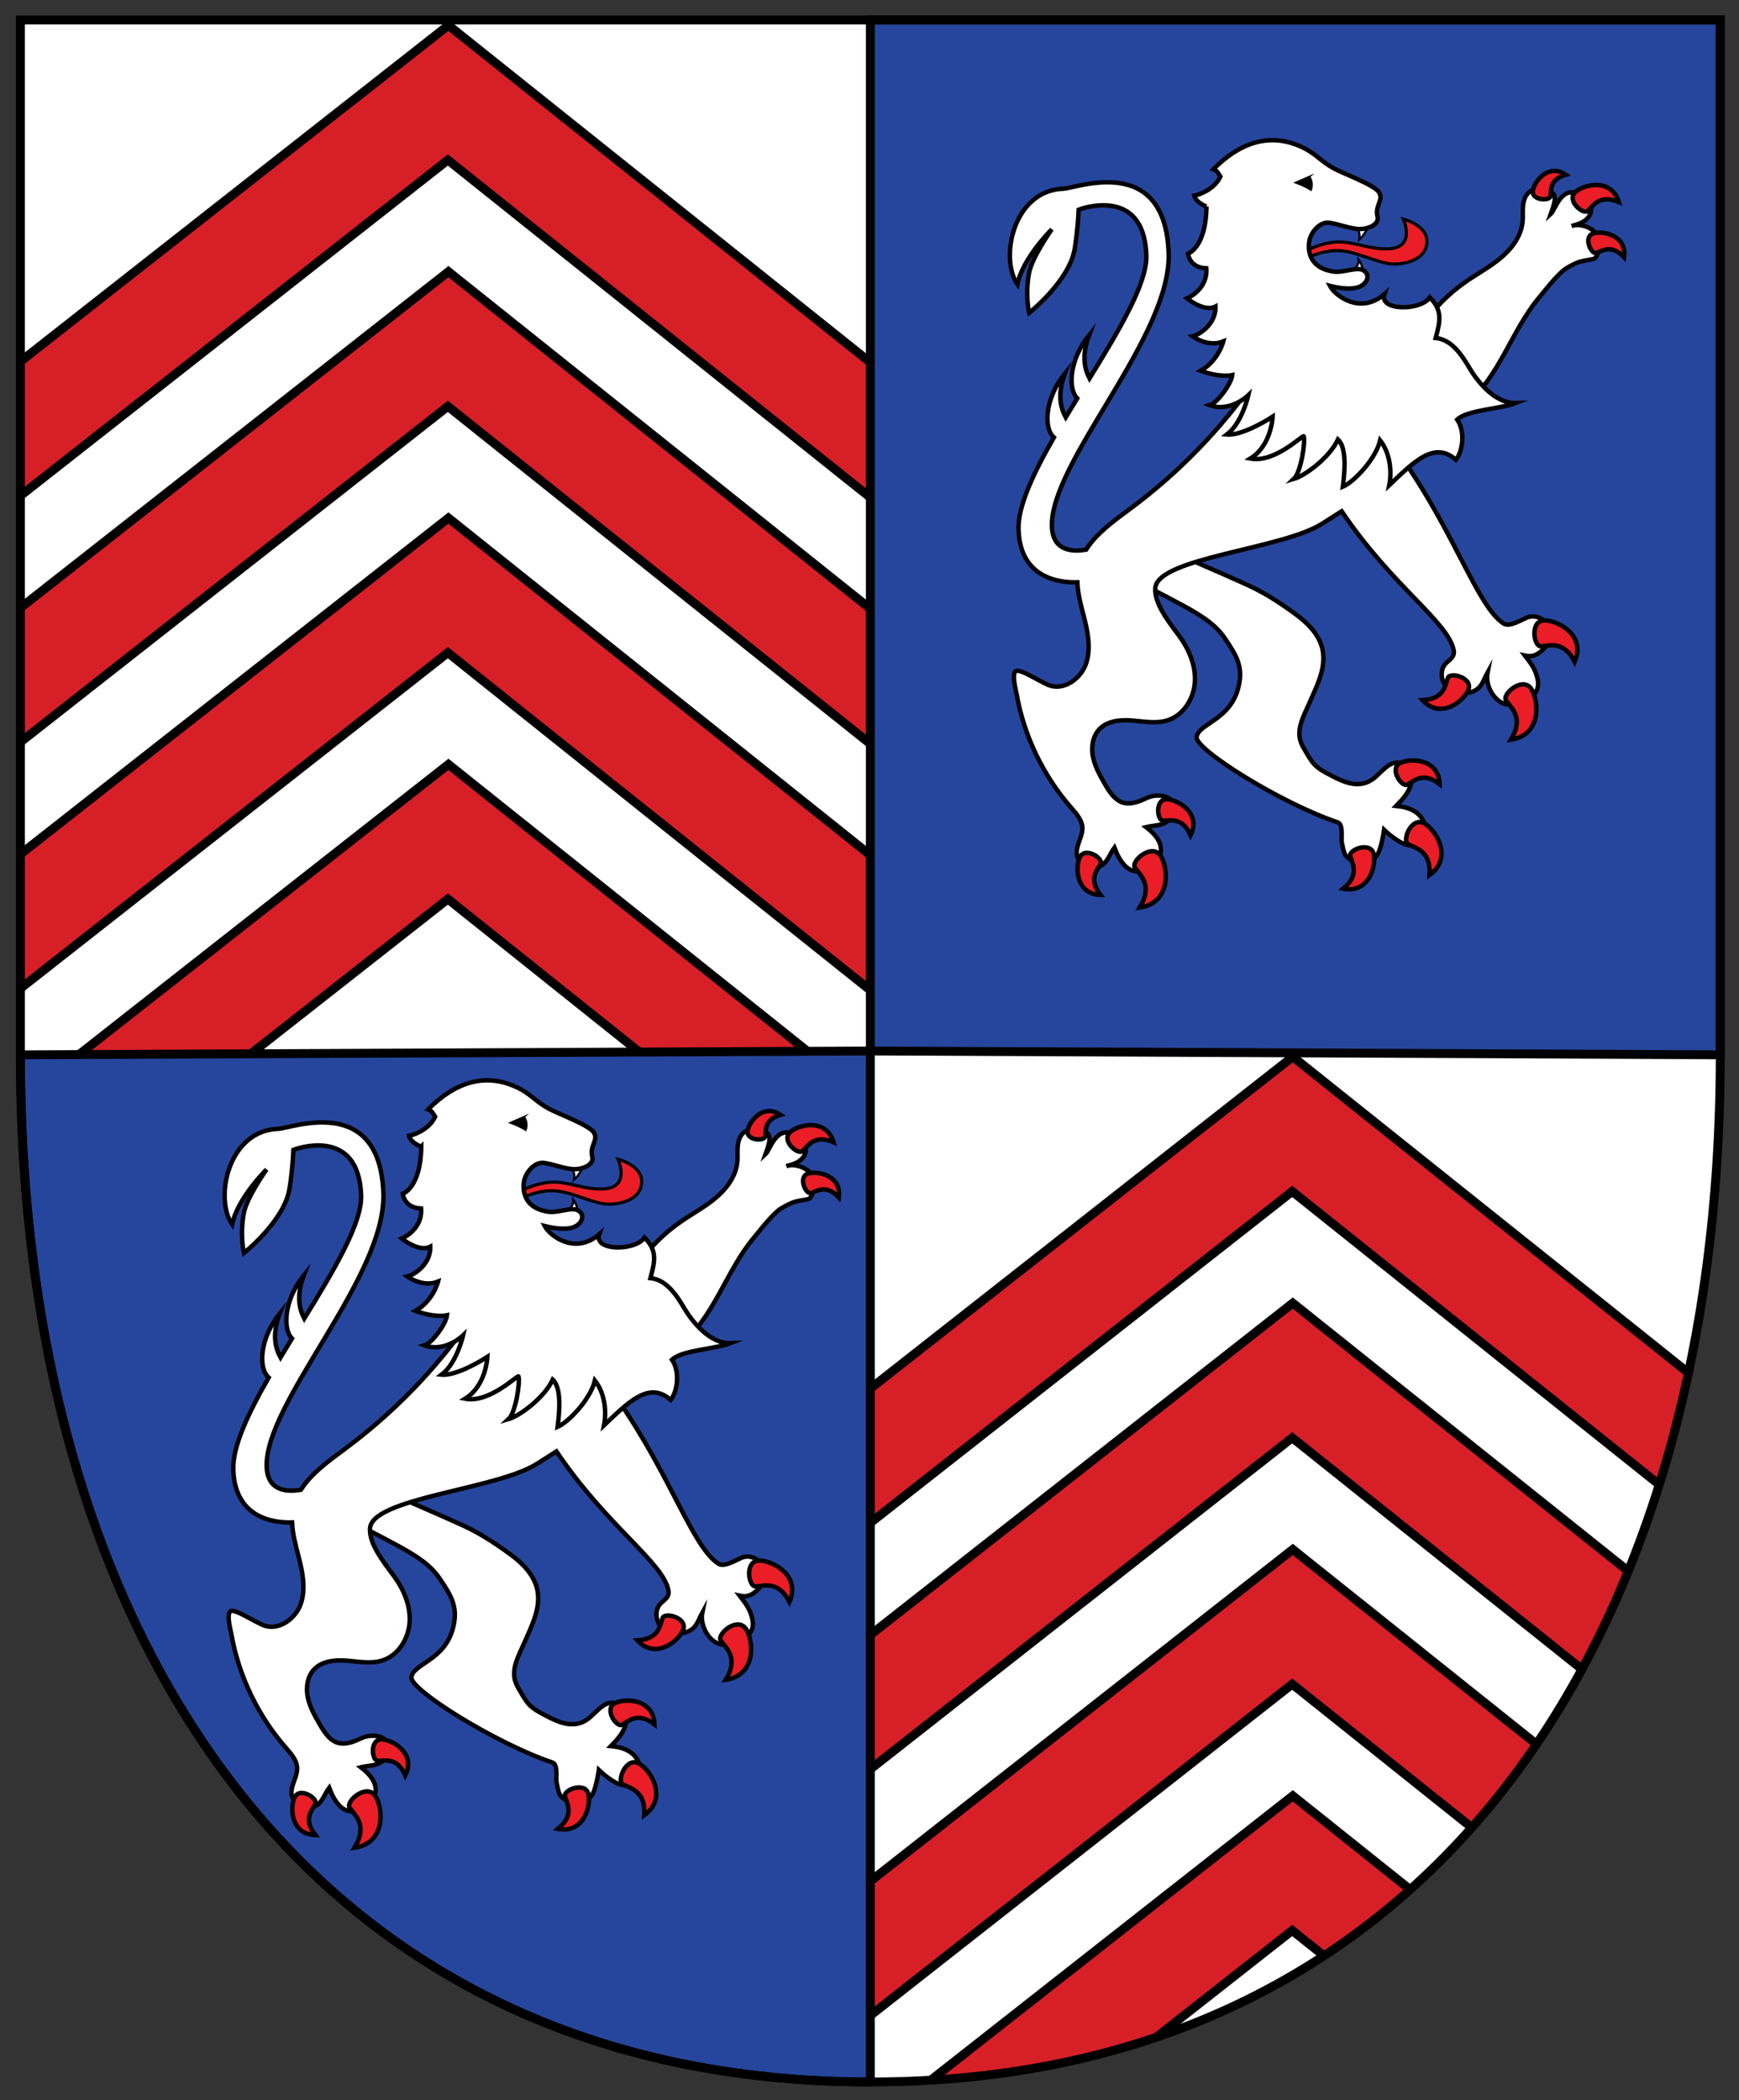 <svg xmlns:svg="http://www.w3.org/2000/svg" xmlns="http://www.w3.org/2000/svg" xmlns:xlink="http://www.w3.org/1999/xlink" height="1200" width="994" xml:space="preserve" id="svg2"><rect width="100%" height="100%" fill="#333333" stroke="none"/><title id="title4995">Coat of arms of Torgau</title><defs id="defs6"><clipPath clipPathUnits="userSpaceOnUse" id="clipPath42"><path d="m 240,7.019 c 125.556,0 191.416,99.146 191.416,231.251 v 0 L 240,239.135 Z" id="path40"></path></clipPath><clipPath clipPathUnits="userSpaceOnUse" id="clipPath122"><path d="M 48.586,471.252 V 238.27 L 240,239.135 v 232.117 z" id="path120"></path></clipPath></defs><g id="g10" transform="matrix(2.538,0,0,-2.538,-111.649,1207.463)"><g id="g12"><g id="g14"><g id="g20" transform="translate(431.416,238.27)"><path d="M 0,0 C 0,-132.105 -65.86,-231.251 -191.416,-231.251 V 0.865 Z" style="opacity:1;fill:#ffffff;fill-opacity:1;fill-rule:nonzero;stroke:none" id="path22"></path></g></g></g><g id="g24"><g id="g26"><g id="g32" transform="translate(431.416,238.27)"><path d="M 0,0 C 0,-132.105 -65.86,-231.251 -191.416,-231.251 V 0.865 Z" style="opacity:1;fill:none;stroke:#181918;stroke-width:0.1;stroke-linecap:butt;stroke-linejoin:miter;stroke-miterlimit:10;stroke-dasharray:none;stroke-opacity:1" id="path34"></path></g></g></g><g id="g36"><g id="g38" clip-path="url(#clipPath42)"><g style="stroke:#000000;stroke-width:1.998;stroke-miterlimit:4;stroke-dasharray:none;stroke-opacity:1" id="g68" transform="translate(234.542,128.611)"><path d="M 0,0 -14.682,18.696 100.601,109.229 214.009,18.634 199.174,0.063 100.477,78.906 Z" style="opacity:1;fill:#d71f28;fill-opacity:1;fill-rule:nonzero;stroke:#000000;stroke-width:1.998;stroke-miterlimit:4;stroke-dasharray:none;stroke-opacity:1" id="path70"></path></g><use height="100%" width="100%" transform="translate(0,-166.392)" id="use5985" xlink:href="#g68" y="0" x="0"></use><use height="100%" width="100%" transform="translate(0,-110.927)" x="0" y="0" xlink:href="#g68" id="use5987"></use><use height="100%" width="100%" transform="translate(0,-55.464)" id="use5989" xlink:href="#g68" y="0" x="0"></use></g></g><g id="g76"><g id="g78"><g id="g84" transform="translate(48.586,238.27)"><path d="M 0,0 C 0,-132.105 65.859,-231.251 191.414,-231.251 V 0.865 Z" style="opacity:1;fill:none;stroke:#181918;stroke-width:0.1;stroke-linecap:butt;stroke-linejoin:miter;stroke-miterlimit:10;stroke-dasharray:none;stroke-opacity:1" id="path86"></path></g></g></g><g id="g88"><g id="g90"><g id="g96" transform="translate(240,239.135)"><path d="M 0,0 V 232.116 H 191.416 V -0.865 Z" style="opacity:1;fill:none;stroke:#181918;stroke-width:0.1;stroke-linecap:butt;stroke-linejoin:miter;stroke-miterlimit:10;stroke-dasharray:none;stroke-opacity:1" id="path98"></path></g></g></g><g id="g100"><g id="g102"><g id="g108" transform="translate(240,239.135)"><path d="M 0,0 V 232.116 H -191.414 V -0.865 Z" style="opacity:1;fill:#ffffff;fill-opacity:1;fill-rule:nonzero;stroke:none" id="path110"></path></g><g id="g112" transform="translate(240,239.135)"><path d="M 0,0 V 232.116 H -191.414 V -0.865 Z" style="opacity:1;fill:none;stroke:#181918;stroke-width:0.1;stroke-linecap:butt;stroke-linejoin:miter;stroke-miterlimit:10;stroke-dasharray:none;stroke-opacity:1" id="path114"></path></g></g></g><g id="g116"><g id="g118" clip-path="url(#clipPath122)"><g id="g148" transform="translate(44.38,360.829)"><path d="M 0,0 -14.681,18.695 100.603,109.228 214.009,18.633 199.173,0.062 100.477,78.905 Z" style="opacity:1;fill:#d71f28;fill-opacity:1;fill-rule:nonzero;stroke:#000000;stroke-width:1.998;stroke-miterlimit:4;stroke-dasharray:none;stroke-opacity:1" id="path150"></path><use height="100%" width="100%" transform="translate(0,-166.391)" id="use5971" xlink:href="#path150" y="0" x="0"></use><use height="100%" width="100%" transform="translate(0,-110.926)" x="0" y="0" xlink:href="#path150" id="use5973"></use><use height="100%" width="100%" transform="translate(0,-55.463)" id="use5975" xlink:href="#path150" y="0" x="0"></use></g></g></g><g id="g156"><g id="g158"><g id="g164" transform="translate(48.586,238.27)"><path d="M 0,0 C 0,-132.105 65.859,-231.251 191.414,-231.251 V 0.865 Z" style="opacity:1;fill:#26469d;fill-opacity:1;fill-rule:nonzero;stroke:none" id="path166"></path></g><g id="g168" transform="translate(48.586,238.27)"><path d="M 0,0 C 0,-132.105 65.859,-231.251 191.414,-231.251 V 0.865 Z" style="opacity:1;fill:none;stroke:#000000;stroke-width:2;stroke-linecap:butt;stroke-linejoin:miter;stroke-miterlimit:10;stroke-dasharray:none;stroke-opacity:1" id="path170"></path></g><g id="g172" transform="translate(240,239.135)"><path d="M 0,0 V 232.116 H 191.416 V -0.865 Z" style="opacity:1;fill:#26469d;fill-opacity:1;fill-rule:nonzero;stroke:none" id="path174"></path></g><g id="g176" transform="translate(240,239.135)"><path d="M 0,0 V 232.116 H 191.416 V -0.865 Z" style="opacity:1;fill:none;stroke:#000000;stroke-width:2;stroke-linecap:butt;stroke-linejoin:miter;stroke-miterlimit:10;stroke-dasharray:none;stroke-opacity:1" id="path178"></path></g></g></g><g id="g180"><g id="g182"><g id="g188" transform="translate(240,7.019)"><path d="M 0,0 C 125.556,0 191.416,99.146 191.416,231.251 V 464.232 H 0 -191.414 V 231.251 C -191.414,99.146 -125.555,0 0,0 Z" style="opacity:1;fill:none;stroke:#000000;stroke-width:2;stroke-linecap:butt;stroke-linejoin:miter;stroke-miterlimit:10;stroke-dasharray:none;stroke-opacity:1" id="path190"></path></g></g></g><g id="g356"><g id="g358"><g id="g364" transform="translate(336.994,418.764)"><path d="m 0,0 c 0,0 4.298,2.381 8.113,2.511 3.816,0.129 7.232,-1.689 11.512,-1.544 6.421,0.218 3.406,6.708 3.406,6.708 0,0 5.198,-1.315 5.319,-4.851 0.119,-3.536 -3.303,-5.143 -7.119,-5.272 C 17.416,-2.578 12.366,0.721 7.807,0.567 3.712,0.428 0.058,-1.675 0.058,-1.675 Z" style="opacity:1;fill:#eb1d26;fill-opacity:1;fill-rule:nonzero;stroke:none" id="path366"></path></g><g id="g368" transform="translate(336.994,418.764)"><path d="m 0,0 c 0,0 4.298,2.381 8.113,2.511 3.816,0.129 7.232,-1.689 11.512,-1.544 6.421,0.218 3.406,6.708 3.406,6.708 0,0 5.198,-1.315 5.319,-4.851 0.119,-3.536 -3.303,-5.143 -7.119,-5.272 C 17.416,-2.578 12.366,0.721 7.807,0.567 3.712,0.428 0.058,-1.675 0.058,-1.675 Z" style="opacity:1;fill:none;stroke:#000000;stroke-width:0.7;stroke-linecap:butt;stroke-linejoin:miter;stroke-miterlimit:10;stroke-dasharray:none;stroke-opacity:1" id="path370"></path></g><g id="g372" transform="translate(349.253,414.017)"><path d="M 0,0 C -1.369,0.989 0.922,1.361 0.703,3.301 1.853,1.901 2.408,-1.74 0,0" style="opacity:1;fill:#ffffff;fill-opacity:1;fill-rule:nonzero;stroke:none" id="path374"></path></g><g id="g376" transform="translate(349.253,414.017)"><path d="M 0,0 C -1.369,0.989 0.922,1.361 0.703,3.301 1.853,1.901 2.408,-1.74 0,0 Z" style="opacity:1;fill:none;stroke:#000000;stroke-width:0.5;stroke-linecap:butt;stroke-linejoin:miter;stroke-miterlimit:10;stroke-dasharray:none;stroke-opacity:1" id="path378"></path></g><g id="g380" transform="translate(349.977,426.596)"><path d="M 0,0 C -2.409,-0.733 0.706,-1.95 0.139,-4.781 2.012,-3.178 3.862,1.176 0,0" style="opacity:1;fill:#ffffff;fill-opacity:1;fill-rule:nonzero;stroke:none" id="path382"></path></g><g id="g384" transform="translate(349.977,426.596)"><path d="M 0,0 C -2.409,-0.733 0.706,-1.95 0.139,-4.781 2.012,-3.178 3.862,1.176 0,0 Z" style="opacity:1;fill:none;stroke:#000000;stroke-width:0.5;stroke-linecap:butt;stroke-linejoin:miter;stroke-miterlimit:10;stroke-dasharray:none;stroke-opacity:1" id="path386"></path></g><g id="g388" transform="translate(305.278,352.735)"><path d="m 0,0 c 6.491,-2.95 12.942,-5.629 19.434,-8.579 3.644,-1.656 6.857,-3.59 11.237,-6.812 2.727,-2.005 5.261,-4.642 5.92,-7.963 0.775,-3.903 -1.165,-7.76 -2.761,-11.406 -1.595,-3.646 -3.646,-6.914 -1.666,-10.365 2.262,-3.941 2.433,-4.436 6.453,-6.522 2.706,-1.406 6.087,-2.969 9.185,-0.798 1.932,1.354 3.424,3.878 5.782,3.784 2.077,-0.084 3.348,-2.59 2.942,-4.63 -0.405,-2.039 -1.921,-3.648 -3.37,-5.138 1.524,-0.154 3.073,-0.493 4.341,-1.349 1.271,-0.857 2.217,-2.313 2.127,-3.842 -0.09,-1.528 -1.943,-3.764 -3.471,-3.662 -2.34,0.157 -5.727,3.475 -5.727,3.475 0,0 -0.476,-3.441 -1.289,-5.2 -0.912,-1.97 -3.633,-2.587 -5.655,-1.795 -2.021,0.792 -2.095,1.824 -2.592,4.227 -0.178,0.865 0.414,4.004 -0.92,4.451 -12.62,4.232 -32.09,16.359 -31.763,19.187 0.349,3.024 7.444,3.763 9.353,10.99 1.25,4.737 -0.282,7.27 -3.035,11.322 -2.237,3.294 -5.873,5.386 -9.363,7.303 C 0.758,-10.904 -5.72,-7.663 -10.21,-5.407 -8.443,-4.343 0,0 0,0" style="opacity:1;fill:#ffffff;fill-opacity:1;fill-rule:nonzero;stroke:none" id="path390"></path></g><g id="g392" transform="translate(305.278,352.735)"><path d="m 0,0 c 6.491,-2.95 12.942,-5.629 19.434,-8.579 3.644,-1.656 6.857,-3.59 11.237,-6.812 2.727,-2.005 5.261,-4.642 5.92,-7.963 0.775,-3.903 -1.165,-7.76 -2.761,-11.406 -1.595,-3.646 -3.646,-6.914 -1.666,-10.365 2.262,-3.941 2.433,-4.436 6.453,-6.522 2.706,-1.406 6.087,-2.969 9.185,-0.798 1.932,1.354 3.424,3.878 5.782,3.784 2.077,-0.084 3.348,-2.59 2.942,-4.63 -0.405,-2.039 -1.921,-3.648 -3.37,-5.138 1.524,-0.154 3.073,-0.493 4.341,-1.349 1.271,-0.857 2.217,-2.313 2.127,-3.842 -0.09,-1.528 -1.943,-3.764 -3.471,-3.662 -2.34,0.157 -5.727,3.475 -5.727,3.475 0,0 -0.476,-3.441 -1.289,-5.2 -0.912,-1.97 -3.633,-2.587 -5.655,-1.795 -2.021,0.792 -2.095,1.824 -2.592,4.227 -0.178,0.865 0.414,4.004 -0.92,4.451 -12.62,4.232 -32.09,16.359 -31.763,19.187 0.349,3.024 7.444,3.763 9.353,10.99 1.25,4.737 -0.282,7.27 -3.035,11.322 -2.237,3.294 -5.873,5.386 -9.363,7.303 C 0.758,-10.904 -5.72,-7.663 -10.21,-5.407 -8.443,-4.343 0,0 0,0 Z" style="opacity:1;fill:none;stroke:#000000;stroke-width:1;stroke-linecap:butt;stroke-linejoin:miter;stroke-miterlimit:10;stroke-dasharray:none;stroke-opacity:1" id="path394"></path></g><g id="g396" transform="translate(364.452,402.691)"><path d="m 0,0 c 2.598,3.726 5.858,6.989 9.583,9.589 2.653,1.852 5.543,3.374 8.016,5.461 2.472,2.086 4.556,4.898 4.854,8.119 0.111,1.191 -0.026,2.395 0.091,3.586 0.116,1.19 0.544,2.432 1.511,3.136 1.678,1.222 3.964,0.454 4.905,-0.09 1.348,-0.778 0.556,-2.907 -0.165,-4.928 1.066,0.966 2.486,7.048 6.942,4.078 1.255,-0.836 1.985,-1.624 2.135,-2.819 0.134,-1.067 -0.522,-2.109 -1.394,-2.738 -0.872,-0.63 -1.933,-0.927 -2.97,-1.212 1.551,0.667 4.739,-0.184 5.816,-2.168 1.077,-1.983 -0.015,-5.033 -0.871,-5.248 -0.962,-0.243 -2.765,-0.393 -3.811,-0.878 -1.045,-0.485 -2.398,-1.118 -3.245,-1.9 C 29.366,10.112 27.815,8.067 26.052,5.937 19.827,-1.582 17.171,-11.966 9.544,-18.058 4.695,-13.258 0,0 0,0" style="opacity:1;fill:#ffffff;fill-opacity:1;fill-rule:nonzero;stroke:none" id="path398"></path></g><g id="g400" transform="translate(364.452,402.691)"><path d="m 0,0 c 2.598,3.726 5.858,6.989 9.583,9.589 2.653,1.852 5.543,3.374 8.016,5.461 2.472,2.086 4.556,4.898 4.854,8.119 0.111,1.191 -0.026,2.395 0.091,3.586 0.116,1.19 0.544,2.432 1.511,3.136 1.678,1.222 3.964,0.454 4.905,-0.09 1.348,-0.778 0.556,-2.907 -0.165,-4.928 1.066,0.966 2.486,7.048 6.942,4.078 1.255,-0.836 1.985,-1.624 2.135,-2.819 0.134,-1.067 -0.522,-2.109 -1.394,-2.738 -0.872,-0.63 -1.933,-0.927 -2.97,-1.212 1.551,0.667 4.739,-0.184 5.816,-2.168 1.077,-1.983 -0.015,-5.033 -0.871,-5.248 -0.962,-0.243 -2.765,-0.393 -3.811,-0.878 -1.045,-0.485 -2.398,-1.118 -3.245,-1.9 C 29.366,10.112 27.815,8.067 26.052,5.937 19.827,-1.582 17.171,-11.966 9.544,-18.058 4.695,-13.258 0,0 0,0 Z" style="opacity:1;fill:none;stroke:#000000;stroke-width:1;stroke-linecap:butt;stroke-linejoin:miter;stroke-miterlimit:10;stroke-dasharray:none;stroke-opacity:1" id="path402"></path></g><g id="g404" transform="translate(392.661,334.791)"><path d="m 0,0 c -0.805,1.677 -2.949,2.64 -4.68,1.958 -1.455,-0.574 -4.002,-2.254 -5.361,-1.373 -5.825,3.772 -10.653,19.663 -22.565,36.815 0.088,0.103 0.178,0.201 0.266,0.305 1.399,1.65 2.718,3.637 2.51,5.79 -0.224,2.3 -2.113,4.054 -3.981,5.418 -6.266,4.575 -13.789,7.415 -21.516,8.122 l -10.639,-1.641 c -7.738,-11.08 -17.28,-20.897 -28.136,-28.949 -3.623,-2.687 -7.621,-5.518 -9.95,-9.221 -2.998,-0.534 -7.52,-0.403 -7.71,5.177 -0.491,14.517 26.922,42.696 26.283,61.54 -0.765,22.624 -20.758,14.639 -23.69,14.539 -11.307,-0.377 -14.419,-15.649 -10.372,-21.521 1.197,5.91 7.747,12.379 7.747,12.379 0,0 -4.451,-6.258 -5.113,-9.818 -0.947,-5.085 0.021,-8.985 0.021,-8.985 0,0 9.119,7.201 10.269,14.502 0.6,3.812 0.804,6.896 0.871,8.72 0,0 14.712,5.694 15.252,-10.265 0.212,-6.255 -6.061,-16.765 -12.805,-27.731 -1.08,2.072 -1.859,5.085 -0.089,9.752 -4.407,-5.448 -4.854,-12.015 -2.675,-14.245 -0.875,-1.426 -1.743,-2.85 -2.593,-4.266 -1.12,2.076 -1.983,5.121 -0.168,9.902 -4.53,-5.598 -4.876,-12.379 -2.489,-14.42 -4.631,-8.077 -8.149,-15.54 -7.972,-20.757 0.372,-10.986 9.224,-11.982 13.249,-11.864 0.093,-2.576 0.808,-5.163 1.459,-7.685 0.902,-3.496 1.67,-7.247 0.488,-10.659 -1.182,-3.412 -5.055,-6.14 -8.41,-4.806 -2.212,0.88 -6.583,3.867 -7.453,3.129 -0.87,-0.738 0.006,-3.881 0.253,-5.249 1.694,-9.383 5.98,-18.284 12.259,-25.459 1.248,-1.427 2.663,-3.024 2.533,-4.915 -0.146,-2.108 -1.661,-3.912 -1.173,-5.967 0.446,-1.877 3.211,-3.028 5.016,-2.349 1.805,0.679 2.216,2.682 3.376,4.223 1.317,-3.477 3.05,-5.427 5.345,-5.314 2.553,0.125 4.386,1.897 4.945,3.685 0.771,2.467 -0.971,4.564 -3.154,6.25 1.676,0.432 3.698,0.245 4.93,1.461 1.231,1.217 1.851,3.454 0.621,4.672 -1.222,1.21 -3.719,1.194 -5.281,0.475 -1.563,-0.717 -3.156,-1.441 -4.863,-1.227 -2.197,0.275 -3.601,2.409 -4.702,4.33 -1.106,1.932 -2.228,3.906 -2.669,6.087 -0.441,2.182 -0.091,4.646 1.446,6.255 1.835,1.921 4.802,2.161 7.45,1.943 2.646,-0.218 5.376,-0.758 7.907,0.047 3.583,1.139 5.923,4.895 6.145,8.648 0.221,3.753 -1.364,7.426 -3.603,10.447 -2.422,3.267 -5.485,7.138 -5.328,10.593 0.313,6.896 28.359,8.778 37.508,14.533 1.514,0.953 3.011,1.893 4.482,2.848 11.342,-16.835 24.074,-24.983 25.232,-31.327 0.263,-1.445 -0.834,-2.021 -1.701,-2.855 -1.498,-1.443 -1.237,-4.152 0.289,-5.565 1.526,-1.414 3.934,-1.591 5.85,-0.781 1.916,0.809 2.169,2.379 3.175,4.199 -0.579,-2.869 1.596,-7.013 4.772,-7.199 1.391,-0.081 3.603,0.265 4.389,0.936 2.28,1.946 2.638,3.278 1.899,5.66 -0.557,1.798 -1.487,2.946 -2.632,4.439 1.819,-0.388 2.891,0.203 4.219,1.506 C 0.312,-3.826 0.805,-1.677 0,0" style="opacity:1;fill:#ffffff;fill-opacity:1;fill-rule:nonzero;stroke:none" id="path406"></path></g><g id="g408" transform="translate(392.661,334.791)"><path d="m 0,0 c -0.805,1.677 -2.949,2.64 -4.68,1.958 -1.455,-0.574 -4.002,-2.254 -5.361,-1.373 -5.825,3.772 -10.653,19.663 -22.565,36.815 0.088,0.103 0.178,0.201 0.266,0.305 1.399,1.65 2.718,3.637 2.51,5.79 -0.224,2.3 -2.113,4.054 -3.981,5.418 -6.266,4.575 -13.789,7.415 -21.516,8.122 l -10.639,-1.641 c -7.738,-11.08 -17.28,-20.897 -28.136,-28.949 -3.623,-2.687 -7.621,-5.518 -9.95,-9.221 -2.998,-0.534 -7.52,-0.403 -7.71,5.177 -0.491,14.517 26.922,42.696 26.283,61.54 -0.765,22.624 -20.758,14.639 -23.69,14.539 -11.307,-0.377 -14.419,-15.649 -10.372,-21.521 1.197,5.91 7.747,12.379 7.747,12.379 0,0 -4.451,-6.258 -5.113,-9.818 -0.947,-5.085 0.021,-8.985 0.021,-8.985 0,0 9.119,7.201 10.269,14.502 0.6,3.812 0.804,6.896 0.871,8.72 0,0 14.712,5.694 15.252,-10.265 0.212,-6.255 -6.061,-16.765 -12.805,-27.731 -1.08,2.072 -1.859,5.085 -0.089,9.752 -4.407,-5.448 -4.854,-12.015 -2.675,-14.245 -0.875,-1.426 -1.743,-2.85 -2.593,-4.266 -1.12,2.076 -1.983,5.121 -0.168,9.902 -4.53,-5.598 -4.876,-12.379 -2.489,-14.42 -4.631,-8.077 -8.149,-15.54 -7.972,-20.757 0.372,-10.986 9.224,-11.982 13.249,-11.864 0.093,-2.576 0.808,-5.163 1.459,-7.685 0.902,-3.496 1.67,-7.247 0.488,-10.659 -1.182,-3.412 -5.055,-6.14 -8.41,-4.806 -2.212,0.88 -6.583,3.867 -7.453,3.129 -0.87,-0.738 0.006,-3.881 0.253,-5.249 1.694,-9.383 5.98,-18.284 12.259,-25.459 1.248,-1.427 2.663,-3.024 2.533,-4.915 -0.146,-2.108 -1.661,-3.912 -1.173,-5.967 0.446,-1.877 3.211,-3.028 5.016,-2.349 1.805,0.679 2.216,2.682 3.376,4.223 1.317,-3.477 3.05,-5.427 5.345,-5.314 2.553,0.125 4.386,1.897 4.945,3.685 0.771,2.467 -0.971,4.564 -3.154,6.25 1.676,0.432 3.698,0.245 4.93,1.461 1.231,1.217 1.851,3.454 0.621,4.672 -1.222,1.21 -3.719,1.194 -5.281,0.475 -1.563,-0.717 -3.156,-1.441 -4.863,-1.227 -2.197,0.275 -3.601,2.409 -4.702,4.33 -1.106,1.932 -2.228,3.906 -2.669,6.087 -0.441,2.182 -0.091,4.646 1.446,6.255 1.835,1.921 4.802,2.161 7.45,1.943 2.646,-0.218 5.376,-0.758 7.907,0.047 3.583,1.139 5.923,4.895 6.145,8.648 0.221,3.753 -1.364,7.426 -3.603,10.447 -2.422,3.267 -5.485,7.138 -5.328,10.593 0.313,6.896 28.359,8.778 37.508,14.533 1.514,0.953 3.011,1.893 4.482,2.848 11.342,-16.835 24.074,-24.983 25.232,-31.327 0.263,-1.445 -0.834,-2.021 -1.701,-2.855 -1.498,-1.443 -1.237,-4.152 0.289,-5.565 1.526,-1.414 3.934,-1.591 5.85,-0.781 1.916,0.809 2.169,2.379 3.175,4.199 -0.579,-2.869 1.596,-7.013 4.772,-7.199 1.391,-0.081 3.603,0.265 4.389,0.936 2.28,1.946 2.638,3.278 1.899,5.66 -0.557,1.798 -1.487,2.946 -2.632,4.439 1.819,-0.388 2.891,0.203 4.219,1.506 C 0.312,-3.826 0.805,-1.677 0,0 Z" style="opacity:1;fill:none;stroke:#000000;stroke-width:1;stroke-linecap:butt;stroke-linejoin:miter;stroke-miterlimit:10;stroke-dasharray:none;stroke-opacity:1" id="path410"></path></g><g id="g412" transform="translate(315.708,429.269)"><path d="M 0,0 C -1.085,0.368 -2.531,1.319 -2.746,2.445 -0.449,2.916 2.171,4.577 3.122,6.719 2.838,7.171 2.491,8.05 1.548,8.39 c 5.813,5.835 12.553,8.458 20.007,4.955 3.168,-1.489 4.031,-3.072 7.096,-4.759 C 31,7.293 37.863,4.87 38.898,3.134 39.933,1.398 37.879,0.212 38.522,-2.282 c 0.506,-1.957 -2.652,-3.022 -4.657,-2.766 -2.333,0.297 -3.817,0.986 -6.136,1.376 -2.144,0.359 -4.298,-2.13 -4.605,-4.282 -0.308,-2.152 0.14,-5.931 5.49,-6.707 2.151,-0.312 5.106,1.078 6.606,0.341 1.594,-0.783 1.28,-2.724 -0.544,-3.651 -1.824,-0.926 -4.893,-0.397 -6.879,0.091 1.177,-2.236 6.865,-6.573 12.295,-1.848 -1.357,-3.852 8.24,-3.797 10.197,-0.738 2.85,-2.893 2.399,-5.224 1.33,-9.141 3.467,-0.325 5.77,-3.632 7.532,-6.635 1.764,-3.003 5.709,-8.13 10.481,-8.009 -3.472,-1.363 -10.904,-1.538 -13.164,-3.726 1.9,-2.785 1.204,-7.206 -0.297,-9.054 -4.888,4.38 -9.585,-0.593 -15.002,-5.715 0.634,3.283 0.103,7.375 -2.058,10.082 -0.998,-4.226 -5.917,-9.361 -8.403,-10.436 0.365,2.841 1.017,8.705 -1.095,10.641 -1.826,-3.992 -7.313,-8.114 -9.933,-8.883 1.58,1.476 2.629,8.295 2.226,9.593 -0.143,0.463 -6.51,-6.086 -12.031,-5.01 4.793,2.946 5.02,9.424 5.02,9.424 0,0 -6.654,-4.351 -10.298,-4.009 3.45,2.633 4.822,8.845 4.822,8.845 0,0 -4.063,-3.948 -8.685,-2.242 1.752,0.526 4.896,4.915 5.066,6.761 0,0 -2.753,-0.624 -7.094,0.996 4.022,2.304 5.087,6.601 5.087,6.601 -3.497,-1.423 -6.934,1.162 -6.934,1.162 1.781,0.387 5.326,2.95 5.177,6.699 -2.563,-1.351 -6.415,1.831 -6.415,1.831 0,0 4.701,1.926 4.349,6.762 -3.864,0.146 -4.13,3.307 -4.13,3.307 0,0 4.07,1.349 4.16,10.622" style="opacity:1;fill:#ffffff;fill-opacity:1;fill-rule:nonzero;stroke:none" id="path414"></path></g><g id="g416" transform="translate(315.708,429.269)"><path d="M 0,0 C -1.085,0.368 -2.531,1.319 -2.746,2.445 -0.449,2.916 2.171,4.577 3.122,6.719 2.838,7.171 2.491,8.05 1.548,8.39 c 5.813,5.835 12.553,8.458 20.007,4.955 3.168,-1.489 4.031,-3.072 7.096,-4.759 C 31,7.293 37.863,4.87 38.898,3.134 39.933,1.398 37.879,0.212 38.522,-2.282 c 0.506,-1.957 -2.652,-3.022 -4.657,-2.766 -2.333,0.297 -3.817,0.986 -6.136,1.376 -2.144,0.359 -4.298,-2.13 -4.605,-4.282 -0.308,-2.152 0.14,-5.931 5.49,-6.707 2.151,-0.312 5.106,1.078 6.606,0.341 1.594,-0.783 1.28,-2.724 -0.544,-3.651 -1.824,-0.926 -4.893,-0.397 -6.879,0.091 1.177,-2.236 6.865,-6.573 12.295,-1.848 -1.357,-3.852 8.24,-3.797 10.197,-0.738 2.85,-2.893 2.399,-5.224 1.33,-9.141 3.467,-0.325 5.77,-3.632 7.532,-6.635 1.764,-3.003 5.709,-8.13 10.481,-8.009 -3.472,-1.363 -10.904,-1.538 -13.164,-3.726 1.9,-2.785 1.204,-7.206 -0.297,-9.054 -4.888,4.38 -9.585,-0.593 -15.002,-5.715 0.634,3.283 0.103,7.375 -2.058,10.082 -0.998,-4.226 -5.917,-9.361 -8.403,-10.436 0.365,2.841 1.017,8.705 -1.095,10.641 -1.826,-3.992 -7.313,-8.114 -9.933,-8.883 1.58,1.476 2.629,8.295 2.226,9.593 -0.143,0.463 -6.51,-6.086 -12.031,-5.01 4.793,2.946 5.02,9.424 5.02,9.424 0,0 -6.654,-4.351 -10.298,-4.009 3.45,2.633 4.822,8.845 4.822,8.845 0,0 -4.063,-3.948 -8.685,-2.242 1.752,0.526 4.896,4.915 5.066,6.761 0,0 -2.753,-0.624 -7.094,0.996 4.022,2.304 5.087,6.601 5.087,6.601 -3.497,-1.423 -6.934,1.162 -6.934,1.162 1.781,0.387 5.326,2.95 5.177,6.699 -2.563,-1.351 -6.415,1.831 -6.415,1.831 0,0 4.701,1.926 4.349,6.762 -3.864,0.146 -4.13,3.307 -4.13,3.307 0,0 4.07,1.349 4.16,10.622 z" style="opacity:1;fill:none;stroke:#000000;stroke-width:1;stroke-linecap:butt;stroke-linejoin:miter;stroke-miterlimit:10;stroke-dasharray:none;stroke-opacity:1" id="path418"></path></g><g id="g420" transform="translate(291.856,274.265)"><path d="M 0,0 C -5.399,0.155 -5.753,5.925 -4.738,8.352 -3.607,11.055 0.673,8.242 0.02,6.989 -0.7,5.608 -2.849,3.613 0,0" style="opacity:1;fill:#eb1d26;fill-opacity:1;fill-rule:nonzero;stroke:none" id="path422"></path></g><g id="g424" transform="translate(291.856,274.265)"><path d="M 0,0 C -5.399,0.155 -5.753,5.925 -4.738,8.352 -3.607,11.055 0.673,8.242 0.02,6.989 -0.7,5.608 -2.849,3.613 0,0 Z" style="opacity:1;fill:none;stroke:#000000;stroke-width:1;stroke-linecap:butt;stroke-linejoin:miter;stroke-miterlimit:10;stroke-dasharray:none;stroke-opacity:1" id="path426"></path></g><g id="g428" transform="translate(300.671,271.424)"><path d="M 0,0 C 6.923,1.011 6.51,8.487 4.838,11.457 2.977,14.764 -2.106,10.501 -1.077,8.987 0.057,7.32 3.121,5.076 0,0" style="opacity:1;fill:#eb1d26;fill-opacity:1;fill-rule:nonzero;stroke:none" id="path430"></path></g><g id="g432" transform="translate(300.671,271.424)"><path d="M 0,0 C 6.923,1.011 6.51,8.487 4.838,11.457 2.977,14.764 -2.106,10.501 -1.077,8.987 0.057,7.32 3.121,5.076 0,0 Z" style="opacity:1;fill:none;stroke:#000000;stroke-width:1;stroke-linecap:butt;stroke-linejoin:miter;stroke-miterlimit:10;stroke-dasharray:none;stroke-opacity:1" id="path434"></path></g><g id="g436" transform="translate(312.119,287.704)"><path d="M 0,0 C 2.399,4.839 -2.529,7.861 -5.149,8.104 -8.066,8.375 -7.593,3.275 -6.18,3.264 -4.623,3.251 -1.852,4.211 0,0" style="opacity:1;fill:#eb1d26;fill-opacity:1;fill-rule:nonzero;stroke:none" id="path438"></path></g><g id="g440" transform="translate(312.119,287.704)"><path d="M 0,0 C 2.399,4.839 -2.529,7.861 -5.149,8.104 -8.066,8.375 -7.593,3.275 -6.18,3.264 -4.623,3.251 -1.852,4.211 0,0 Z" style="opacity:1;fill:none;stroke:#000000;stroke-width:1;stroke-linecap:butt;stroke-linejoin:miter;stroke-miterlimit:10;stroke-dasharray:none;stroke-opacity:1" id="path442"></path></g><g id="g444" transform="translate(409.76,417.815)"><path d="M 0,0 C 0.638,4.847 -4.468,5.992 -6.782,5.434 -9.36,4.812 -7.462,0.583 -6.248,0.986 -4.911,1.431 -2.819,3.064 0,0" style="opacity:1;fill:#eb1d26;fill-opacity:1;fill-rule:nonzero;stroke:none" id="path446"></path></g><g id="g448" transform="translate(409.76,417.815)"><path d="M 0,0 C 0.638,4.847 -4.468,5.992 -6.782,5.434 -9.36,4.812 -7.462,0.583 -6.248,0.986 -4.911,1.431 -2.819,3.064 0,0 Z" style="opacity:1;fill:none;stroke:#000000;stroke-width:1;stroke-linecap:butt;stroke-linejoin:miter;stroke-miterlimit:10;stroke-dasharray:none;stroke-opacity:1" id="path450"></path></g><g id="g452" transform="translate(408.578,430.267)"><path d="M 0,0 C -1.676,5.345 -7.533,4.071 -9.67,2.374 -12.049,0.483 -8.034,-2.995 -6.969,-1.99 -5.794,-0.883 -4.407,1.824 0,0" style="opacity:1;fill:#eb1d26;fill-opacity:1;fill-rule:nonzero;stroke:none" id="path454"></path></g><g id="g456" transform="translate(408.578,430.267)"><path d="M 0,0 C -1.676,5.345 -7.533,4.071 -9.67,2.374 -12.049,0.483 -8.034,-2.995 -6.969,-1.99 -5.794,-0.883 -4.407,1.824 0,0 Z" style="opacity:1;fill:none;stroke:#000000;stroke-width:1;stroke-linecap:butt;stroke-linejoin:miter;stroke-miterlimit:10;stroke-dasharray:none;stroke-opacity:1" id="path458"></path></g><g id="g460" transform="translate(396.627,436.422)"><path d="m 0,0 c -3.798,2.555 -6.885,-1.248 -7.381,-3.421 -0.553,-2.421 3.783,-2.591 3.95,-1.406 C -3.246,-3.521 -3.743,-1.086 0,0" style="opacity:1;fill:#eb1d26;fill-opacity:1;fill-rule:nonzero;stroke:none" id="path462"></path></g><g id="g464" transform="translate(396.627,436.422)"><path d="m 0,0 c -3.798,2.555 -6.885,-1.248 -7.381,-3.421 -0.553,-2.421 3.783,-2.591 3.95,-1.406 C -3.246,-3.521 -3.743,-1.086 0,0 Z" style="opacity:1;fill:none;stroke:#000000;stroke-width:1;stroke-linecap:butt;stroke-linejoin:miter;stroke-miterlimit:10;stroke-dasharray:none;stroke-opacity:1" id="path466"></path></g><g id="g468" transform="translate(364.365,318.117)"><path d="M 0,0 C 4.003,-4.309 8.98,-0.455 10.239,2.119 11.64,4.986 6.263,6.47 5.706,5.035 5.094,3.455 5.003,0.262 0,0" style="opacity:1;fill:#eb1d26;fill-opacity:1;fill-rule:nonzero;stroke:none" id="path470"></path></g><g id="g472" transform="translate(364.365,318.117)"><path d="M 0,0 C 4.003,-4.309 8.98,-0.455 10.239,2.119 11.64,4.986 6.263,6.47 5.706,5.035 5.094,3.455 5.003,0.262 0,0 Z" style="opacity:1;fill:none;stroke:#000000;stroke-width:1;stroke-linecap:butt;stroke-linejoin:miter;stroke-miterlimit:10;stroke-dasharray:none;stroke-opacity:1" id="path474"></path></g><g id="g476" transform="translate(384.287,309.228)"><path d="M 0,0 C 6.785,1.032 6.336,8.363 4.68,11.266 2.834,14.499 -2.127,10.288 -1.108,8.81 0.013,7.181 3.032,4.997 0,0" style="opacity:1;fill:#eb1d26;fill-opacity:1;fill-rule:nonzero;stroke:none" id="path478"></path></g><g id="g480" transform="translate(384.287,309.228)"><path d="M 0,0 C 6.785,1.032 6.336,8.363 4.68,11.266 2.834,14.499 -2.127,10.288 -1.108,8.81 0.013,7.181 3.032,4.997 0,0 Z" style="opacity:1;fill:none;stroke:#000000;stroke-width:1;stroke-linecap:butt;stroke-linejoin:miter;stroke-miterlimit:10;stroke-dasharray:none;stroke-opacity:1" id="path482"></path></g><g id="g484" transform="translate(398.633,326.746)"><path d="M 0,0 C 2.545,5.933 -3.535,9.215 -6.677,9.333 -10.177,9.466 -9.276,3.411 -7.59,3.489 -5.731,3.576 -2.486,4.904 0,0" style="opacity:1;fill:#eb1d26;fill-opacity:1;fill-rule:nonzero;stroke:none" id="path486"></path></g><g id="g488" transform="translate(398.633,326.746)"><path d="M 0,0 C 2.545,5.933 -3.535,9.215 -6.677,9.333 -10.177,9.466 -9.276,3.411 -7.59,3.489 -5.731,3.576 -2.486,4.904 0,0 Z" style="opacity:1;fill:none;stroke:#000000;stroke-width:1;stroke-linecap:butt;stroke-linejoin:miter;stroke-miterlimit:10;stroke-dasharray:none;stroke-opacity:1" id="path490"></path></g><g id="g492" transform="translate(346.488,275.65)"><path d="M 0,0 C 5.717,-1.08 7.416,4.912 6.906,7.7 6.338,10.805 1.186,8.828 1.585,7.359 2.025,5.741 3.828,3.146 0,0" style="opacity:1;fill:#eb1d26;fill-opacity:1;fill-rule:nonzero;stroke:none" id="path494"></path></g><g id="g496" transform="translate(346.488,275.65)"><path d="M 0,0 C 5.717,-1.08 7.416,4.912 6.906,7.7 6.338,10.805 1.186,8.828 1.585,7.359 2.025,5.741 3.828,3.146 0,0 Z" style="opacity:1;fill:none;stroke:#000000;stroke-width:1;stroke-linecap:butt;stroke-linejoin:miter;stroke-miterlimit:10;stroke-dasharray:none;stroke-opacity:1" id="path498"></path></g><g id="g500" transform="translate(365.94,278.729)"><path d="M 0,0 C 5.267,3.859 1.658,9.844 -1.017,11.562 -3.997,13.476 -6.326,7.739 -4.816,6.94 -3.152,6.061 0.355,5.549 0,0" style="opacity:1;fill:#eb1d26;fill-opacity:1;fill-rule:nonzero;stroke:none" id="path502"></path></g><g id="g504" transform="translate(365.94,278.729)"><path d="M 0,0 C 5.267,3.859 1.658,9.844 -1.017,11.562 -3.997,13.476 -6.326,7.739 -4.816,6.94 -3.152,6.061 0.355,5.549 0,0 Z" style="opacity:1;fill:none;stroke:#000000;stroke-width:1;stroke-linecap:butt;stroke-linejoin:miter;stroke-miterlimit:10;stroke-dasharray:none;stroke-opacity:1" id="path506"></path></g><g id="g508" transform="translate(368.232,299.2)"><path d="M 0,0 C -0.218,5.623 -6.232,5.93 -8.75,4.847 -11.554,3.64 -8.578,-0.789 -7.28,-0.095 -5.85,0.669 -3.793,2.929 0,0" style="opacity:1;fill:#eb1d26;fill-opacity:1;fill-rule:nonzero;stroke:none" id="path510"></path></g><g id="g512" transform="translate(368.232,299.2)"><path d="M 0,0 C -0.218,5.623 -6.232,5.93 -8.75,4.847 -11.554,3.64 -8.578,-0.789 -7.28,-0.095 -5.85,0.669 -3.793,2.929 0,0 Z" style="opacity:1;fill:none;stroke:#000000;stroke-width:1;stroke-linecap:butt;stroke-linejoin:miter;stroke-miterlimit:10;stroke-dasharray:none;stroke-opacity:1" id="path514"></path></g><g id="g516" transform="translate(335.231,434.618)"><path d="M 0,0 4.825,2.109 C 4.464,1.801 3.915,1.347 3.915,1.347 c 0,0 1.037,-1.514 0.173,-3.288 C 2.701,-0.925 0,0 0,0" style="opacity:1;fill:#000000;fill-opacity:1;fill-rule:nonzero;stroke:none" id="path518"></path></g></g></g><use x="0" y="0" xlink:href="#g356" id="use4997" transform="translate(-176.848,-211.666)" width="100%" height="100%"></use></g></svg>